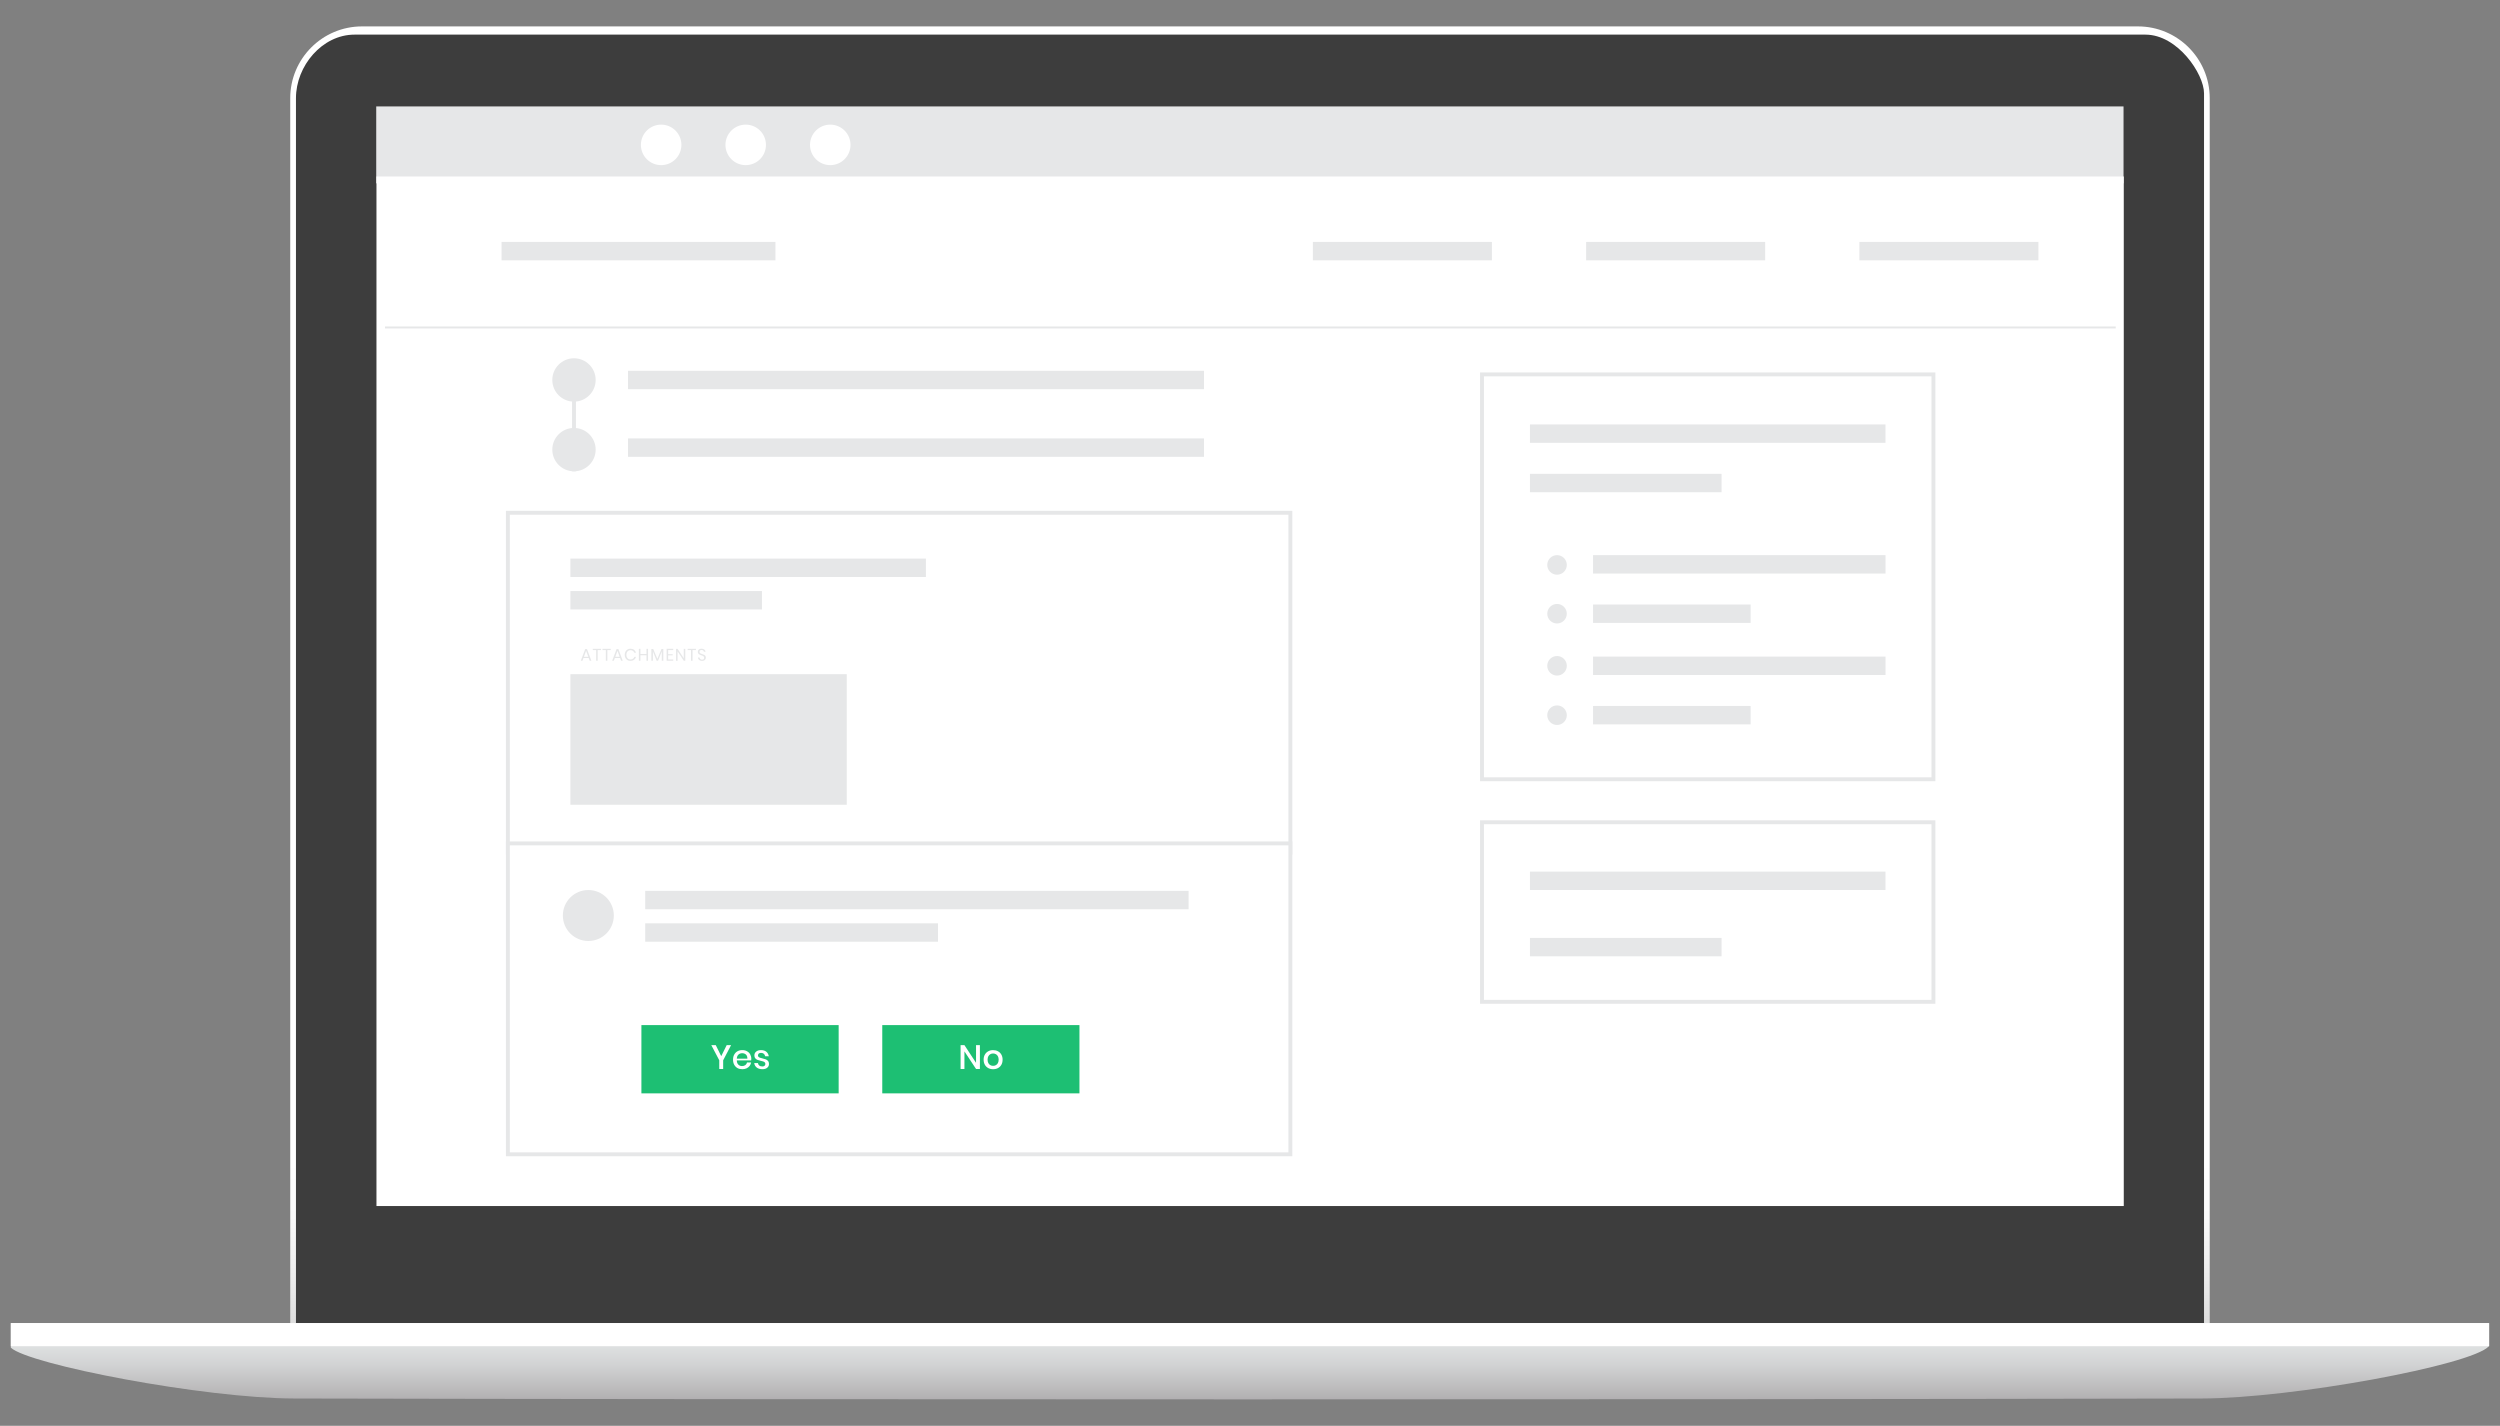 <?xml version="1.0" encoding="utf-8"?>
<!-- Generator: Adobe Illustrator 15.0.0, SVG Export Plug-In . SVG Version: 6.00 Build 0)  -->
<!DOCTYPE svg PUBLIC "-//W3C//DTD SVG 1.1//EN" "http://www.w3.org/Graphics/SVG/1.1/DTD/svg11.dtd">
<svg version="1.1" id="Layer_1" xmlns="http://www.w3.org/2000/svg" xmlns:xlink="http://www.w3.org/1999/xlink" x="0px" y="0px"
	 width="128px" height="73px" viewBox="0 0 128 73" enable-background="new 0 0 128 73" xml:space="preserve">
<rect x="0" y="0" width="128" height="73" fill="#808080" stroke="none"/>
<g>
	<g>
		<g>
			<linearGradient id="SVGID_1_" gradientUnits="userSpaceOnUse" x1="63.998" y1="1.353" x2="63.998" y2="68.528">
				<stop  offset="0.866" style="stop-color:#FFFFFF"/>
				<stop  offset="0.907" style="stop-color:#FAFAFA"/>
				<stop  offset="0.955" style="stop-color:#ECECEC"/>
				<stop  offset="0.997" style="stop-color:#D9D9D9"/>
			</linearGradient>
			<path fill="url(#SVGID_1_)" d="M14.86,68.527v-63.5c0-2.027,1.648-3.675,3.674-3.675h90.93c2.025,0,3.674,1.648,3.674,3.675v63.5
				H14.86z"/>
			<path fill="#3D3D3D" d="M15.153,68.571V5.025c0-1.654,1.346-3.252,2.998-3.252h91.693c1.656,0,3.002,2.02,3.002,3v63.798H15.153z
				"/>
			<rect x="19.839" y="6.826" fill="#FFFFFF" width="88.088" height="54.798"/>
		</g>
		<g>
			<g>
				<g>
					<linearGradient id="SVGID_2_" gradientUnits="userSpaceOnUse" x1="63.992" y1="71.647" x2="63.992" y2="67.742">
						<stop  offset="0" style="stop-color:#B1AFB1"/>
						<stop  offset="0.073" style="stop-color:#B7B6B7"/>
						<stop  offset="0.443" style="stop-color:#D1D2D3"/>
						<stop  offset="0.765" style="stop-color:#E1E4E4"/>
						<stop  offset="1" style="stop-color:#E7EAEA"/>
					</linearGradient>
					<path fill="url(#SVGID_2_)" d="M0.554,67.742v1.259c0.912,0.86,9.844,2.592,14.516,2.603c24.529,0.059,72.414,0.059,97.652,0
						c4.668-0.01,13.826-1.708,14.707-2.674l-0.006-1.188H0.554z"/>
					<g>
						<polyline fill="#FFFFFF" points="127.446,67.742 127.446,68.925 0.554,68.925 0.554,67.742 						"/>
					</g>
				</g>
			</g>
		</g>
	</g>
	<rect x="20.19" y="6.826" fill="#FFFFFF" width="87.619" height="54.506"/>
	<g>
		
			<rect x="19.388" y="5.574" fill="#E6E7E8" stroke="#E6E7E8" stroke-width="0.25" stroke-miterlimit="10" width="89.212" height="3.688"/>
		
			<rect x="19.4" y="9.161" fill="#FFFFFF" stroke="#FFFFFF" stroke-width="0.25" stroke-miterlimit="10" width="89.212" height="52.463"/>
		<rect x="25.68" y="12.387" fill="#E6E7E8" width="14.023" height="0.942"/>
		<rect x="95.201" y="12.387" fill="#E6E7E8" width="9.166" height="0.942"/>
		<rect x="67.22" y="12.387" fill="#E6E7E8" width="9.166" height="0.942"/>
		<rect x="81.209" y="12.387" fill="#E6E7E8" width="9.168" height="0.942"/>
		<circle fill="#FFFFFF" cx="33.851" cy="7.418" r="1.037"/>
		<circle fill="#FFFFFF" cx="42.509" cy="7.418" r="1.037"/>
		<circle fill="#FFFFFF" cx="38.18" cy="7.418" r="1.037"/>
		<path fill="#FFFFFF" d="M21.706,34.483c-0.671,0.267-0.886,0.484-1.153,1.154c-0.268-0.67-0.483-0.887-1.154-1.154
			c0.671-0.268,0.887-0.482,1.154-1.153C20.818,34.002,21.035,34.217,21.706,34.483z"/>
		
			<line fill="none" stroke="#E6E7E8" stroke-width="0.1" stroke-miterlimit="10" x1="19.711" y1="16.766" x2="108.325" y2="16.766"/>
		
			<rect x="75.878" y="19.169" fill="#FFFFFF" stroke="#E6E7E8" stroke-width="0.2" stroke-miterlimit="10" width="23.114" height="20.729"/>
		<rect x="78.334" y="21.731" fill="#E6E7E8" width="18.203" height="0.942"/>
		<rect x="78.334" y="24.26" fill="#E6E7E8" width="9.81" height="0.942"/>
		<rect x="81.563" y="28.423" fill="#E6E7E8" width="14.976" height="0.943"/>
		<rect x="81.563" y="30.951" fill="#E6E7E8" width="8.069" height="0.942"/>
		<path fill="#FFFFFF" d="M81.999,47.046c0.098,0.076,0.164,0.18,0.199,0.312h-0.209c-0.029-0.075-0.075-0.135-0.138-0.176
			c-0.063-0.045-0.141-0.066-0.231-0.066c-0.072,0-0.137,0.02-0.194,0.055c-0.06,0.036-0.104,0.087-0.136,0.153
			c-0.033,0.065-0.049,0.144-0.049,0.233c0,0.088,0.016,0.165,0.049,0.232c0.032,0.065,0.078,0.116,0.136,0.153
			c0.057,0.035,0.122,0.052,0.194,0.052c0.091,0,0.167-0.02,0.231-0.064c0.063-0.044,0.108-0.101,0.138-0.174h0.209
			c-0.035,0.13-0.102,0.235-0.199,0.31c-0.101,0.077-0.225,0.113-0.376,0.113c-0.114,0-0.217-0.026-0.306-0.079
			c-0.09-0.052-0.159-0.125-0.206-0.22c-0.05-0.093-0.073-0.202-0.073-0.323c0-0.12,0.023-0.229,0.073-0.323
			c0.048-0.093,0.117-0.167,0.206-0.219c0.089-0.056,0.191-0.08,0.306-0.08C81.774,46.933,81.898,46.97,81.999,47.046z"/>
		<path fill="#FFFFFF" d="M83.081,47.259c0.074,0.039,0.132,0.097,0.174,0.171c0.041,0.073,0.062,0.159,0.062,0.259
			c0,0.102-0.021,0.188-0.062,0.263c-0.042,0.071-0.1,0.13-0.174,0.169s-0.156,0.059-0.248,0.059c-0.093,0-0.177-0.02-0.248-0.059
			c-0.073-0.039-0.131-0.098-0.173-0.172c-0.043-0.073-0.064-0.159-0.064-0.26c0-0.1,0.021-0.186,0.064-0.259
			c0.042-0.074,0.1-0.132,0.173-0.171c0.071-0.039,0.155-0.059,0.248-0.059C82.925,47.2,83.007,47.22,83.081,47.259z M82.692,47.406
			c-0.043,0.023-0.078,0.059-0.104,0.106c-0.025,0.049-0.039,0.106-0.039,0.176c0,0.071,0.014,0.13,0.039,0.178
			c0.025,0.047,0.061,0.081,0.104,0.104c0.042,0.023,0.09,0.035,0.141,0.035c0.049,0,0.097-0.012,0.14-0.035
			s0.077-0.058,0.103-0.104c0.026-0.048,0.039-0.106,0.039-0.178c0-0.069-0.013-0.127-0.039-0.176
			c-0.025-0.048-0.06-0.083-0.103-0.106c-0.043-0.021-0.091-0.034-0.14-0.034C82.782,47.372,82.734,47.385,82.692,47.406z"/>
		<path fill="#FFFFFF" d="M84.307,47.305c0.068,0.071,0.102,0.175,0.102,0.307v0.558h-0.197v-0.536c0-0.085-0.021-0.151-0.066-0.199
			c-0.044-0.048-0.104-0.069-0.181-0.069c-0.078,0-0.14,0.023-0.188,0.075c-0.048,0.051-0.071,0.124-0.071,0.222v0.508h-0.199
			v-0.955h0.199v0.207c0.024-0.07,0.067-0.125,0.128-0.164c0.059-0.04,0.128-0.059,0.207-0.059
			C84.151,47.196,84.241,47.231,84.307,47.305z"/>
		<path fill="#FFFFFF" d="M85.119,47.994v0.174h-0.122c-0.102,0-0.18-0.025-0.231-0.075c-0.052-0.049-0.08-0.131-0.08-0.245v-0.467
			H84.55v-0.167h0.136v-0.237h0.199v0.237h0.23v0.167h-0.228v0.47c0,0.055,0.01,0.094,0.029,0.113c0.02,0.022,0.055,0.03,0.106,0.03
			H85.119z"/>
		<path fill="#FFFFFF" d="M85.312,46.853c0.022-0.021,0.053-0.034,0.09-0.034c0.038,0,0.069,0.013,0.093,0.034
			c0.024,0.022,0.035,0.05,0.035,0.084c0,0.031-0.011,0.061-0.035,0.08c-0.023,0.021-0.053,0.031-0.093,0.031
			c-0.037,0-0.067-0.011-0.09-0.031c-0.023-0.02-0.035-0.049-0.035-0.08C85.276,46.902,85.288,46.875,85.312,46.853z M85.502,47.214
			v0.954h-0.198v-0.954H85.502z"/>
		<path fill="#FFFFFF" d="M86.54,47.305c0.067,0.071,0.1,0.175,0.1,0.307v0.558h-0.196v-0.536c0-0.085-0.021-0.151-0.066-0.199
			c-0.044-0.048-0.104-0.069-0.18-0.069c-0.078,0-0.141,0.023-0.188,0.075c-0.049,0.051-0.071,0.124-0.071,0.222v0.508h-0.198
			v-0.955h0.198v0.207c0.024-0.07,0.067-0.125,0.127-0.164c0.059-0.04,0.128-0.059,0.208-0.059
			C86.385,47.196,86.474,47.231,86.54,47.305z"/>
		<path fill="#FFFFFF" d="M87.75,47.214v0.954h-0.199v-0.209c-0.023,0.072-0.065,0.125-0.127,0.165
			c-0.06,0.038-0.129,0.057-0.209,0.057c-0.111,0-0.198-0.036-0.268-0.108c-0.066-0.07-0.1-0.172-0.1-0.306v-0.555h0.198v0.532
			c0,0.087,0.021,0.154,0.065,0.2c0.044,0.047,0.104,0.07,0.181,0.07c0.078,0,0.141-0.025,0.188-0.076
			c0.047-0.051,0.07-0.124,0.07-0.222v-0.505h0.199V47.214z"/>
		<path fill="#FFFFFF" d="M88.867,47.729h-0.735c0.004,0.098,0.031,0.171,0.081,0.218c0.053,0.047,0.114,0.071,0.19,0.071
			c0.066,0,0.121-0.017,0.165-0.051c0.047-0.034,0.075-0.077,0.085-0.134h0.212c-0.013,0.067-0.039,0.127-0.08,0.18
			c-0.039,0.051-0.092,0.092-0.158,0.121c-0.063,0.028-0.137,0.044-0.216,0.044c-0.093,0-0.174-0.019-0.245-0.059
			c-0.071-0.039-0.126-0.096-0.167-0.167c-0.04-0.075-0.061-0.163-0.061-0.265c0-0.098,0.021-0.186,0.061-0.259
			c0.041-0.074,0.096-0.13,0.167-0.169c0.071-0.041,0.152-0.06,0.245-0.06c0.094,0,0.175,0.019,0.245,0.06
			c0.068,0.039,0.124,0.09,0.16,0.159c0.039,0.068,0.058,0.142,0.058,0.227C88.875,47.678,88.872,47.704,88.867,47.729z
			 M88.644,47.481c-0.023-0.042-0.057-0.074-0.096-0.094c-0.043-0.018-0.087-0.028-0.136-0.028c-0.077,0-0.142,0.023-0.192,0.07
			c-0.054,0.05-0.082,0.118-0.087,0.208h0.543C88.678,47.576,88.667,47.524,88.644,47.481z"/>
		<path fill="#FFFFFF" d="M89.543,46.875c0.087-0.174,0.198-0.316,0.337-0.422h0.192v0.021c-0.31,0.251-0.463,0.583-0.463,0.995
			c0,0.413,0.153,0.746,0.463,1v0.019H89.88c-0.139-0.109-0.25-0.25-0.337-0.423c-0.084-0.174-0.125-0.372-0.125-0.598
			C89.417,47.248,89.459,47.05,89.543,46.875z"/>
		<path fill="#FFFFFF" d="M90.604,47.478c0.082,0.025,0.147,0.05,0.198,0.072c0.052,0.024,0.093,0.06,0.128,0.104
			c0.036,0.048,0.054,0.11,0.054,0.187c0,0.061-0.017,0.116-0.046,0.167c-0.031,0.052-0.076,0.093-0.139,0.124
			c-0.061,0.031-0.135,0.047-0.225,0.047h-0.004v0.139h-0.06v-0.142c-0.113-0.011-0.206-0.046-0.278-0.108
			c-0.073-0.063-0.113-0.144-0.123-0.24h0.212c0.005,0.048,0.022,0.088,0.057,0.126c0.032,0.036,0.077,0.057,0.132,0.069v-0.395
			c-0.094-0.028-0.166-0.056-0.216-0.074c-0.049-0.022-0.093-0.057-0.131-0.104c-0.037-0.048-0.057-0.111-0.057-0.191
			c0-0.063,0.018-0.123,0.051-0.17c0.034-0.054,0.081-0.091,0.146-0.117c0.059-0.027,0.13-0.042,0.208-0.042v-0.147h0.06v0.148
			c0.113,0.009,0.203,0.042,0.271,0.101s0.105,0.133,0.116,0.223h-0.213c-0.006-0.04-0.024-0.078-0.054-0.109
			c-0.028-0.027-0.069-0.05-0.119-0.056v0.378L90.604,47.478z M90.369,47.37c0.033,0.031,0.082,0.057,0.143,0.078v-0.367
			c-0.059,0-0.106,0.016-0.14,0.046c-0.035,0.028-0.053,0.071-0.053,0.123C90.319,47.301,90.337,47.342,90.369,47.37z M90.72,47.975
			c0.035-0.034,0.053-0.076,0.053-0.129s-0.018-0.093-0.052-0.123c-0.035-0.028-0.085-0.055-0.149-0.076v0.378
			C90.634,48.024,90.685,48.008,90.72,47.975z"/>
		<path fill="#FFFFFF" d="M91.747,48.168l-0.235-0.339l-0.203,0.339h-0.221l0.315-0.497l-0.318-0.457h0.225l0.227,0.327l0.204-0.327
			h0.218l-0.316,0.481l0.328,0.474L91.747,48.168L91.747,48.168z"/>
		<path fill="#FFFFFF" d="M92.671,48.168l-0.233-0.339l-0.204,0.339h-0.221l0.314-0.497l-0.318-0.457h0.225l0.228,0.327l0.203-0.327
			h0.219l-0.315,0.481l0.327,0.474L92.671,48.168L92.671,48.168z"/>
		<path fill="#FFFFFF" d="M93.396,48.064c-0.085,0.173-0.197,0.315-0.335,0.423H92.87v-0.019c0.308-0.254,0.462-0.587,0.462-1
			c0-0.41-0.154-0.744-0.462-0.995v-0.019h0.191c0.138,0.105,0.25,0.246,0.335,0.42c0.085,0.176,0.127,0.373,0.127,0.596
			C93.523,47.692,93.481,47.888,93.396,48.064z"/>
		<circle fill="#E6E7E8" cx="29.388" cy="19.454" r="1.11"/>
		<line fill="none" stroke="#E6E7E8" stroke-width="0.2" stroke-miterlimit="10" x1="29.388" y1="18.465" x2="29.388" y2="24.131"/>
		<circle fill="#E6E7E8" cx="29.388" cy="23.021" r="1.11"/>
		
			<rect x="75.878" y="42.1" fill="#FFFFFF" stroke="#E6E7E8" stroke-width="0.2" stroke-miterlimit="10" width="23.114" height="9.193"/>
		<rect x="78.334" y="44.627" fill="#E6E7E8" width="18.203" height="0.942"/>
		<rect x="78.334" y="48.022" fill="#E6E7E8" width="9.81" height="0.941"/>
		<rect x="81.563" y="33.618" fill="#E6E7E8" width="14.976" height="0.942"/>
		<rect x="81.563" y="36.146" fill="#E6E7E8" width="8.069" height="0.942"/>
		<circle fill="#E6E7E8" cx="79.72" cy="28.924" r="0.501"/>
		<circle fill="#E6E7E8" cx="79.72" cy="31.422" r="0.5"/>
		<circle fill="#E6E7E8" cx="79.72" cy="34.089" r="0.501"/>
		<circle fill="#E6E7E8" cx="79.72" cy="36.618" r="0.501"/>
		<rect x="32.154" y="18.984" fill="#E6E7E8" width="29.49" height="0.942"/>
		<rect x="32.154" y="22.447" fill="#E6E7E8" width="29.49" height="0.943"/>
		
			<rect x="26.004" y="26.254" fill="#FFFFFF" stroke="#E6E7E8" stroke-width="0.2" stroke-miterlimit="10" width="40.063" height="17.402"/>
		<rect x="29.204" y="28.6" fill="#E6E7E8" width="18.203" height="0.942"/>
		<rect x="29.204" y="30.262" fill="#E6E7E8" width="9.809" height="0.942"/>
		<rect x="29.204" y="34.518" fill="#E6E7E8" width="14.15" height="6.686"/>
		<path fill="#E6E7E8" d="M30.142,33.69h-0.269l-0.051,0.14h-0.085l0.226-0.599h0.09l0.225,0.599h-0.085L30.142,33.69z
			 M30.12,33.627l-0.112-0.307l-0.111,0.307H30.12z"/>
		<path fill="#E6E7E8" d="M30.774,33.22v0.064h-0.173v0.546h-0.078v-0.546h-0.172V33.22H30.774z"/>
		<path fill="#E6E7E8" d="M31.27,33.22v0.064h-0.173v0.546h-0.078v-0.546h-0.172V33.22H31.27z"/>
		<path fill="#E6E7E8" d="M31.749,33.69H31.48l-0.052,0.14h-0.085l0.227-0.599h0.09l0.224,0.599H31.8L31.749,33.69z M31.726,33.627
			l-0.111-0.307l-0.111,0.307H31.726z"/>
		<path fill="#E6E7E8" d="M32.463,33.27c0.048,0.037,0.082,0.088,0.1,0.151h-0.083c-0.016-0.042-0.041-0.073-0.075-0.096
			c-0.034-0.023-0.077-0.036-0.128-0.036c-0.039,0-0.075,0.009-0.105,0.029c-0.033,0.018-0.058,0.047-0.075,0.083
			c-0.018,0.035-0.026,0.079-0.026,0.126c0,0.048,0.009,0.09,0.026,0.125c0.018,0.036,0.043,0.064,0.075,0.084
			c0.03,0.02,0.066,0.029,0.105,0.029c0.051,0,0.094-0.013,0.128-0.036c0.034-0.024,0.06-0.055,0.075-0.096h0.083
			c-0.018,0.064-0.052,0.113-0.1,0.15c-0.049,0.035-0.11,0.054-0.186,0.054c-0.058,0-0.106-0.012-0.15-0.039
			c-0.046-0.026-0.078-0.063-0.104-0.11c-0.024-0.047-0.037-0.1-0.037-0.161c0-0.062,0.013-0.115,0.037-0.163
			c0.024-0.047,0.058-0.083,0.104-0.11c0.044-0.027,0.093-0.039,0.15-0.039C32.353,33.215,32.414,33.233,32.463,33.27z"/>
		<path fill="#E6E7E8" d="M33.179,33.22v0.611H33.1v-0.282h-0.31v0.282h-0.079V33.22h0.079v0.264h0.31V33.22H33.179z"/>
		<path fill="#E6E7E8" d="M33.962,33.23v0.6h-0.079v-0.479l-0.191,0.479H33.62l-0.191-0.477v0.477H33.35v-0.6h0.095l0.213,0.504
			l0.21-0.504H33.962z"/>
		<path fill="#E6E7E8" d="M34.209,33.285v0.209h0.232v0.059h-0.232v0.213h0.26v0.064h-0.337V33.22h0.337v0.064L34.209,33.285
			L34.209,33.285z"/>
		<path fill="#E6E7E8" d="M35.087,33.831h-0.078l-0.317-0.481v0.482h-0.079v-0.611h0.079l0.317,0.484v-0.484h0.078V33.831z"/>
		<path fill="#E6E7E8" d="M35.63,33.22v0.064h-0.172v0.546h-0.079v-0.546h-0.172V33.22H35.63z"/>
		<path fill="#E6E7E8" d="M36.116,33.753c-0.013,0.024-0.035,0.046-0.063,0.061c-0.026,0.015-0.063,0.023-0.104,0.023
			c-0.041,0-0.077-0.008-0.109-0.022c-0.03-0.015-0.056-0.034-0.074-0.06c-0.019-0.025-0.03-0.055-0.033-0.089h0.083
			c0.002,0.018,0.008,0.034,0.018,0.052c0.012,0.018,0.025,0.03,0.044,0.041c0.02,0.01,0.041,0.016,0.067,0.016
			c0.035,0,0.062-0.008,0.081-0.026c0.019-0.019,0.026-0.043,0.026-0.072c0-0.025-0.006-0.045-0.019-0.061
			c-0.014-0.014-0.029-0.027-0.048-0.037c-0.019-0.008-0.045-0.019-0.078-0.029c-0.039-0.012-0.07-0.023-0.093-0.036
			c-0.021-0.012-0.043-0.029-0.059-0.051c-0.018-0.021-0.025-0.052-0.025-0.09c0-0.03,0.007-0.059,0.023-0.083
			c0.015-0.024,0.037-0.043,0.065-0.057c0.028-0.013,0.062-0.019,0.102-0.019c0.06,0,0.106,0.013,0.143,0.044
			c0.035,0.029,0.057,0.066,0.062,0.11h-0.085c-0.005-0.024-0.018-0.045-0.038-0.064c-0.019-0.017-0.047-0.026-0.081-0.026
			c-0.032,0-0.058,0.009-0.076,0.024c-0.02,0.016-0.029,0.039-0.029,0.07c0,0.023,0.005,0.042,0.018,0.057
			c0.013,0.016,0.029,0.026,0.047,0.034c0.019,0.009,0.044,0.019,0.077,0.029c0.039,0.014,0.07,0.025,0.095,0.037
			c0.023,0.011,0.043,0.029,0.061,0.053c0.018,0.022,0.025,0.055,0.025,0.092C36.139,33.702,36.131,33.727,36.116,33.753z"/>
		<path fill="#FFFFFF" d="M41.543,55.92L41.543,55.92c0.001,0.002,0.004,0.005,0.006,0.007c0.001,0.001,0.003,0.001,0.004,0.001
			c0,0.002,0.001,0.002,0.003,0.002c0.002,0.002,0.004,0.003,0.004,0.003c0.001,0,0.001,0.003,0.002,0.003
			c0.002,0.001,0.004,0.001,0.006,0.001c0,0.002,0.002,0.002,0.003,0.002c0,0.001,0.003,0.001,0.004,0.001
			c0.002,0,0.003,0.002,0.004,0.002c0.002,0,0.002,0,0.003,0c0.002,0.002,0.004,0.002,0.006,0.002c0.001,0,0.002,0.002,0.003,0.002
			c0.003,0,0.003,0,0.005,0c0.005,0,0.012,0,0.017,0c0.001,0,0.002,0,0.005,0c0.001,0,0.002-0.002,0.004-0.002
			c0.001,0,0.002,0,0.004-0.002c0.001,0,0.003,0,0.004,0c0.002,0,0.002-0.002,0.004-0.002s0.004,0,0.004-0.001
			c0.001,0,0.003,0,0.003-0.002c0.001,0,0.003,0,0.003-0.001c0.003,0,0.004-0.003,0.005-0.003c0.002,0,0.002-0.001,0.004-0.003
			c0.001,0,0.003,0,0.004-0.002c0.001,0,0.001,0,0.001-0.001c0.002-0.002,0.005-0.005,0.008-0.007l0,0l0.599-0.6
			c0.033-0.033,0.033-0.087,0-0.121c-0.034-0.032-0.089-0.032-0.121,0l-0.453,0.453v-1.334c0-0.048-0.038-0.087-0.086-0.087
			s-0.086,0.039-0.086,0.087v1.334l-0.452-0.453c-0.034-0.032-0.089-0.032-0.122,0c-0.033,0.034-0.033,0.088,0,0.121L41.543,55.92z"
			/>
		<path fill="#FFFFFF" d="M42.204,56.117h-1.2c-0.047,0-0.087,0.038-0.087,0.085c0,0.049,0.04,0.089,0.087,0.089h1.2
			c0.047,0,0.085-0.04,0.085-0.089C42.289,56.155,42.251,56.117,42.204,56.117z"/>
		
			<rect x="26.004" y="43.182" fill="#FFFFFF" stroke="#E6E7E8" stroke-width="0.2" stroke-miterlimit="10" width="40.063" height="15.918"/>
		<rect x="33.035" y="45.612" fill="#E6E7E8" width="27.821" height="0.941"/>
		<rect x="33.035" y="47.274" fill="#E6E7E8" width="14.991" height="0.942"/>
		
			<rect x="32.94" y="52.585" fill="#1DBF73" stroke="#1DBF73" stroke-width="0.2" stroke-miterlimit="10" width="9.899" height="3.295"/>
		<circle fill="#E6E7E8" cx="30.123" cy="46.874" r="1.305"/>
		
			<rect x="45.272" y="52.585" fill="#1DBF73" stroke="#1DBF73" stroke-width="0.2" stroke-miterlimit="10" width="9.896" height="3.295"/>
		<path fill="#FFFFFF" d="M37.432,53.51l-0.406,0.777v0.445h-0.2v-0.445l-0.408-0.777h0.229l0.28,0.566l0.28-0.566H37.432z"/>
		<path fill="#FFFFFF" d="M38.459,54.294h-0.734c0.003,0.099,0.03,0.171,0.082,0.218c0.05,0.049,0.113,0.071,0.188,0.071
			c0.065,0,0.122-0.017,0.167-0.05c0.046-0.034,0.074-0.078,0.085-0.134h0.211c-0.013,0.068-0.038,0.127-0.08,0.18
			c-0.041,0.052-0.092,0.091-0.156,0.121c-0.066,0.031-0.138,0.043-0.217,0.043c-0.092,0-0.176-0.018-0.246-0.057
			c-0.07-0.04-0.125-0.096-0.166-0.169c-0.041-0.075-0.062-0.162-0.062-0.262c0-0.101,0.02-0.187,0.062-0.261
			c0.041-0.075,0.096-0.13,0.166-0.169c0.07-0.041,0.153-0.06,0.246-0.06c0.094,0,0.175,0.019,0.244,0.06
			c0.07,0.039,0.124,0.09,0.161,0.159c0.036,0.067,0.057,0.142,0.057,0.226C38.466,54.242,38.463,54.271,38.459,54.294z
			 M38.234,54.047c-0.023-0.042-0.056-0.071-0.098-0.093c-0.039-0.019-0.085-0.03-0.133-0.03c-0.077,0-0.144,0.024-0.194,0.071
			c-0.053,0.049-0.08,0.119-0.085,0.21h0.542C38.268,54.143,38.258,54.09,38.234,54.047z"/>
		<path fill="#FFFFFF" d="M39.238,53.852c0.067,0.058,0.109,0.134,0.124,0.229h-0.186c-0.009-0.052-0.031-0.093-0.068-0.127
			c-0.035-0.03-0.085-0.047-0.144-0.047c-0.051,0-0.089,0.012-0.116,0.036c-0.025,0.023-0.04,0.055-0.04,0.096
			c0,0.029,0.009,0.054,0.029,0.073c0.019,0.019,0.045,0.032,0.073,0.043c0.029,0.011,0.071,0.021,0.127,0.035
			c0.07,0.017,0.128,0.033,0.173,0.05c0.045,0.019,0.083,0.044,0.113,0.082c0.033,0.038,0.049,0.089,0.049,0.154
			c0,0.079-0.031,0.145-0.092,0.193c-0.06,0.051-0.141,0.073-0.243,0.073c-0.12,0-0.217-0.025-0.29-0.082
			c-0.072-0.056-0.117-0.132-0.132-0.231h0.192c0.006,0.053,0.028,0.093,0.068,0.126c0.041,0.033,0.094,0.048,0.161,0.048
			c0.047,0,0.084-0.012,0.111-0.037c0.027-0.023,0.04-0.055,0.04-0.093c0-0.033-0.01-0.059-0.031-0.079s-0.047-0.036-0.079-0.047
			c-0.03-0.011-0.072-0.023-0.127-0.034c-0.068-0.016-0.126-0.033-0.169-0.048c-0.044-0.018-0.08-0.042-0.111-0.08
			c-0.03-0.035-0.046-0.086-0.046-0.147c0-0.082,0.031-0.146,0.092-0.197c0.062-0.051,0.144-0.076,0.252-0.076
			C39.081,53.767,39.171,53.796,39.238,53.852z"/>
		<path fill="#FFFFFF" d="M50.171,54.732h-0.198l-0.594-0.901v0.901h-0.197v-1.221h0.197l0.594,0.905v-0.905h0.198V54.732z"/>
		<path fill="#FFFFFF" d="M51.096,53.826c0.074,0.039,0.132,0.094,0.174,0.169c0.041,0.073,0.063,0.16,0.063,0.259
			c0,0.102-0.021,0.188-0.063,0.263c-0.042,0.074-0.1,0.13-0.174,0.169c-0.072,0.038-0.157,0.058-0.249,0.058
			c-0.093,0-0.176-0.02-0.249-0.058c-0.071-0.039-0.13-0.095-0.173-0.169c-0.042-0.074-0.063-0.163-0.063-0.263
			c0-0.099,0.02-0.186,0.063-0.259c0.043-0.075,0.102-0.13,0.173-0.169c0.073-0.041,0.156-0.06,0.249-0.06
			C50.938,53.767,51.021,53.785,51.096,53.826z M50.707,53.974c-0.042,0.021-0.077,0.057-0.103,0.105
			c-0.026,0.048-0.04,0.106-0.04,0.175c0,0.07,0.014,0.13,0.04,0.178c0.025,0.047,0.061,0.083,0.103,0.104
			c0.042,0.024,0.089,0.035,0.14,0.035s0.099-0.011,0.141-0.035c0.042-0.021,0.076-0.058,0.103-0.104
			c0.026-0.048,0.04-0.107,0.04-0.178c0-0.068-0.014-0.127-0.04-0.175c-0.026-0.049-0.06-0.084-0.103-0.105
			c-0.044-0.024-0.09-0.036-0.141-0.036S50.749,53.949,50.707,53.974z"/>
	</g>
</g>
</svg>
